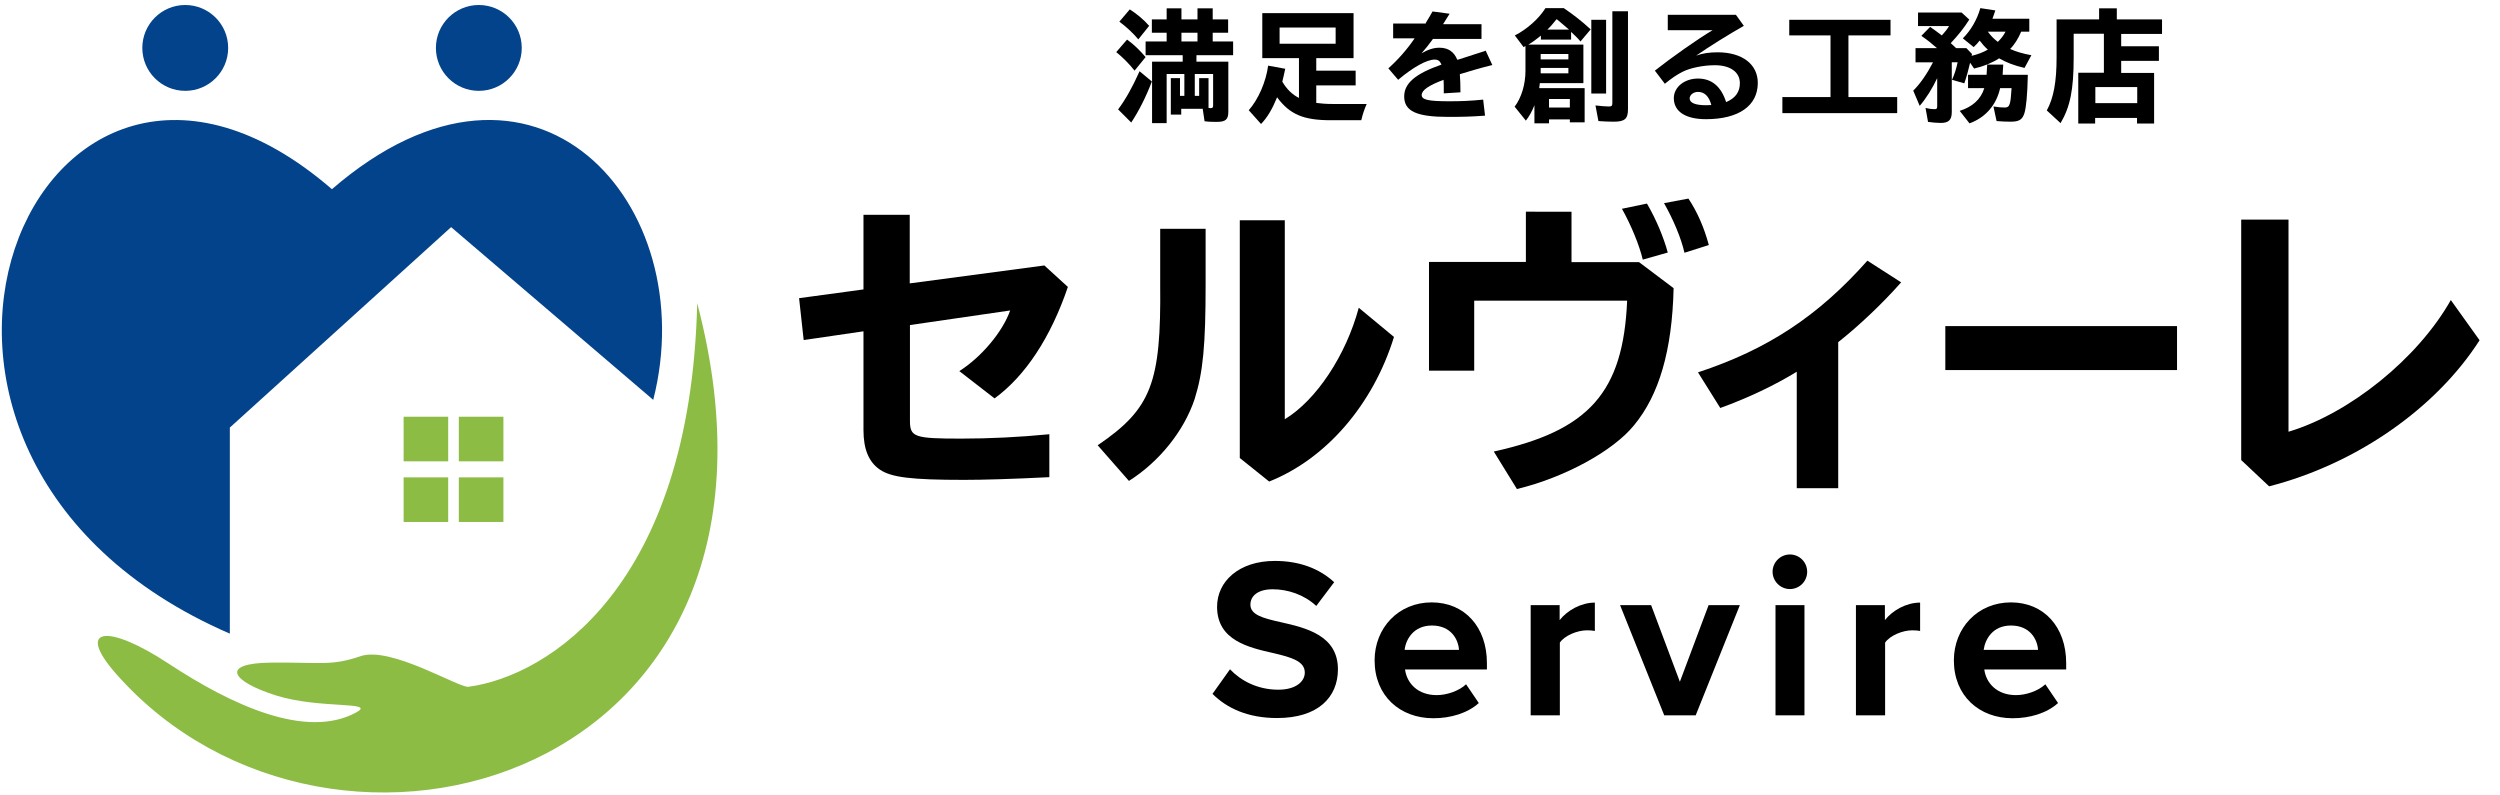 <?xml version="1.0" encoding="utf-8"?>
<!-- Generator: Adobe Illustrator 25.0.1, SVG Export Plug-In . SVG Version: 6.00 Build 0)  -->
<svg version="1.1" id="レイヤー_2" xmlns="http://www.w3.org/2000/svg" xmlns:xlink="http://www.w3.org/1999/xlink" x="0px"
	 y="0px" viewBox="0 0 1199.8 381.4" style="enable-background:new 0 0 1199.8 381.4;" xml:space="preserve">
<style type="text/css">
	.st0{fill:#8CBC44;}
	.st1{fill:#03438B;}
</style>
<g>
	<path d="M436.6,103.2V136l64.6-8.6l11.3,10.3c-8.3,24.4-20.5,42.8-35.2,53.5l-16.9-13.1c10.7-6.8,20.8-18.9,24.4-29.1l-48.1,7v45.9
		c0,7.9,2.1,8.6,24.7,8.6c13.4,0,27.9-0.7,42.2-2.1V229c-18,0.9-31.8,1.3-40.9,1.3c-25.4,0-34.9-1.2-40.4-4.9
		c-5.3-3.6-7.9-9.7-7.9-19V159l-28.7,4.2l-2.2-20.1l30.9-4.2v-35.8H436.6z"/>
	<path d="M578.6,109.9v26.4c0,29.3-1.2,42.3-5.3,55.3c-5.1,15.2-16.8,29.9-31.5,39.2l-15-17.1c25.7-17.5,30.5-29.7,30-77.3v-26.6
		H578.6z M616.6,105.7v95.5c15.2-9.2,29.4-30.8,35.5-53.5l16.9,14c-10,32.4-32.5,58.5-59.9,69.4L595,219.8V105.7H616.6z"/>
	<path d="M754.2,101.7v24.1h32.4l16.6,12.5c-0.7,30-7,51.3-19,65.8c-10,12.3-33.1,25-56.2,30.6l-11.1-18
		c45.9-10.1,62.1-28.5,64-72.4h-73.4v33.6h-21.7v-52.2h46.5v-24.1H754.2z M788.4,124.6c-1.6-6.8-5.6-16.6-10-24.4l12-2.5
		c4.5,7.7,8,16.2,10,23.5L788.4,124.6z M808.4,121.3c-1.5-6.8-5.3-15.9-9.8-23.8l11.7-2.2c4.3,6.4,7.6,14.1,9.8,22.3L808.4,121.3z"
		/>
	<path d="M862.3,178.4c-10.6,6.5-23.2,12.5-36.7,17.4l-10.7-17.1c33.4-11,57.7-27,81.3-53.6l16.2,10.4
		c-8.9,10.1-20.2,20.8-30.2,28.7v70.1h-19.9V178.4z"/>
	<path d="M1044.8,156.5v21.1H933.6v-21.1H1044.8z"/>
	<path d="M1098.3,105.4v101.8c29.4-8.8,62.1-35.2,77.9-63.2l13.8,19.3c-21,32.8-59.3,59.4-101,70.1l-13.4-12.6V105.4H1098.3z"/>
</g>
<g>
	<path d="M544.5,33.9c-2.6-3.3-5.7-6.4-8.8-8.9l5.2-6c3,2.1,6.2,5.2,8.9,8.4L544.5,33.9z M536.6,52.5c3.5-4.6,6.9-10.7,10.3-18.3
		l5.9,4.9c-2.8,7.4-6.3,14.3-9.9,19.7L536.6,52.5z M546.3,18.9c-2.4-2.9-5.7-6-9.1-8.5l5-5.9c3.3,2.1,6.7,4.9,9.3,7.9L546.3,18.9z
		 M591.8,19.9v6.6h-17.6v3.1h15.3v24c0,3.8-1.3,4.9-5.7,4.9c-2.3,0-4.5-0.1-5.7-0.3l-0.9-6h-10.3V55h-5V37.5h4.4V46h2.1V35.5h-8.5
		v23.6h-7V29.6h14.7v-3.1h-17.8v-6.6h10.1v-4.2h-7.1V9.3h7.1V4h7.1v5.3h7.7V4h7.3v5.3h7.4v6.4H582v4.2H591.8z M574.7,15.7H567v4.2
		h7.7V15.7z M580,51.8c0.5,0.1,0.9,0.1,0.9,0.1c1.1,0,1.3-0.3,1.3-1.4V35.5h-8.8V46h2.1v-8.5h4.5V51.8z"/>
	<path d="M631.7,49.4c2.2,0.3,4.9,0.5,7.9,0.5h16.3c-1.2,2.7-1.9,4.9-2.6,7.8h-14.6c-13.2,0-19.7-2.8-25.8-11
		c-2.3,5.6-4.6,9.6-7.7,12.8l-5.9-6.6c4.6-5.2,8.3-13.7,9.3-21.4l8.2,1.5c-0.5,2.6-0.8,3.6-1.4,6.2c2.2,3.7,4.8,6.2,8,7.8V27.9
		h-17.6V6.3h43.8v21.6h-17.9v6h18.9V41h-18.9V49.4z M614.1,21H641v-7.8h-26.9V21z"/>
	<path d="M683.9,11.6c1.8-2.9,2.7-4.5,3.6-6.1l8.2,1.1c-0.8,1.3-1.2,1.9-2.9,4.6l-0.2,0.4H711v7.1h-23.3c-1.7,2.4-3.8,5-5.5,6.9
		c3.3-1.9,5.9-2.7,8.6-2.7c4.2,0,7,1.9,8.6,5.8l1.4-0.4l3.7-1.2l3.7-1.2l3.8-1.2l1-0.4l3.2,6.9c-6.8,1.7-11,3-15.6,4.4
		c0.2,2.7,0.3,4.6,0.3,8.7l-8,0.5v-0.5c0-3.3,0-4.1-0.1-6c-7.2,2.7-10.5,5-10.5,7.3c0,2.3,3.2,3,13.3,3c5.7,0,10.4-0.2,16.2-0.8
		l0.9,7.7c-6.6,0.5-11.3,0.6-17.7,0.6c-15.1,0-21.1-2.7-21.1-9.8c0-6.3,5.3-10.9,17.9-15.3c-0.8-1.8-1.6-2.4-3.3-2.4
		c-3.8,0-10.4,3.7-17.5,9.7l-4.7-5.5c4.6-4.1,9.1-9.2,12.6-14.4h-10.3v-7.1H683.9z"/>
	<path d="M754.1,19h-14.6v-1.9c-2,1.6-3.9,3.1-6,4.3h26.4v18.5H739c-0.1,0.9-0.2,1.5-0.3,2.4h21.8v16.4h-7.1v-1.4h-10v1.9h-7v-8.7
		c-1.2,3-2.4,5.2-4.1,7.4l-5.4-6.7c3.2-4.2,5.2-10.6,5.2-17.2V22.1c-0.3,0.2-0.4,0.2-0.9,0.5l-4.2-5.6c5.8-2.9,11.6-8.1,14.7-13.1
		h8.8c4.4,3,8.7,6.3,12.9,10.2l-4.9,5.8c-1.3-1.6-2.8-3-4.5-4.6V19z M752.7,28.5v-2.6h-13.3v2.6H752.7z M752.7,35.3v-2.7h-13.3v1.3
		v1.3H752.7z M753,14.2c-2-1.8-3.7-3.1-5.9-5l-0.2,0.2l-0.2,0.2c-1.2,1.6-2.8,3.4-4.1,4.6H753z M743.4,51.6h10v-4.1h-10V51.6z
		 M770.8,9.5v35.4h-7.1V9.5H770.8z M781.3,5.4v47c0,4.6-1.5,6-6.8,6c-2.2,0-5.1-0.1-7.4-0.3l-1.4-7.5c2.4,0.3,5,0.5,6.3,0.5
		c1.5,0,1.8-0.3,1.8-1.8V5.4H781.3z"/>
	<path d="M833.1,7.1l3.8,5.3c-7.2,4.1-16.4,9.8-22.9,14.3c3-1.1,6.4-1.6,10.3-1.6c11.8,0,19.3,5.7,19.3,14.7
		c0,11-9.2,17.4-24.9,17.4c-9.8,0-15.4-3.7-15.4-10.1c0-5.3,5.1-9.4,11.6-9.4c6.6,0,11.1,3.8,13.5,11.3c4.5-1.9,6.6-4.9,6.6-9.1
		c0-5.3-4.6-8.6-12-8.6c-5.6,0-11.9,1.3-15.6,3.2c-2.6,1.3-5.5,3.3-8.4,5.7l-4.8-6.3c7.7-6.1,20.7-15.3,27.7-19.4h-21.5V7.1H833.1z
		 M814.9,44.1c-2.2,0-4,1.5-4,3.1c0,2.2,2.7,3.3,8,3.3c0.6,0,1.4-0.1,2.4-0.1C820.2,46.2,818,44.1,814.9,44.1z"/>
	<path d="M887.1,46.6h23.4v7.7h-55.1v-7.7h23.1V17h-19.8V9.5h48.6V17h-20.2V46.6z"/>
	<path d="M946.2,26.8c3-0.7,5.8-1.8,7.8-3c-1.5-1.3-2.6-2.6-3.9-4.3l-0.2,0.2l-0.1,0.1c-0.8,1-1.3,1.6-2.6,2.8l-5.2-4.2
		c3.8-3.7,6.9-9.1,8.4-14.5l7.2,1.1c-0.5,1.6-0.8,2.3-1.4,4h17.7v6.2H970c-1.3,3.1-3.1,6.1-5.3,8.3c2.8,1.3,6.3,2.3,10.2,3l-3.3,6.1
		c-5.1-1.2-8.7-2.6-12.2-4.6c-3.4,2.2-7.3,3.8-12,4.9l-1.9-2.8c-0.8,3.5-1.8,7.1-2.8,9.9l-5.9-1.7c1.2-2.5,2.1-5.5,2.7-8.4h-2.8
		v23.8c0,3.9-1.5,5.3-5.3,5.3c-1.9,0-4-0.2-6.1-0.5l-1.2-6.7c1.5,0.4,3,0.6,4.2,0.6c1.2,0,1.4-0.3,1.4-1.5V37.5
		c-2.3,4.9-5.3,9.7-8.4,13.3l-3.1-7.3c3.3-3.2,6.7-8.2,9.5-13.6h-8.4v-6.8h10.3c-2.5-2.2-4.6-3.9-7.5-5.9l4.2-4.3
		c1.9,1.3,3.4,2.4,5.6,4.1c1.6-1.7,2.8-3.3,3.5-4.5h-14.9V6h20.9l3.7,3.4c-2.4,3.8-5.3,7.5-8.9,11.3c0.6,0.6,1.5,1.4,2.6,2.4h4.9
		l2.7,2.8l-0.1,0.5L946.2,26.8z M959.9,42.3c-1.8,8.1-7,14.1-14.7,16.9l-4.7-6c6.1-1.9,10.2-5.6,11.8-10.9h-7.8v-6.4h8.9l0.3-4.9
		h7.7l-0.3,4.9h12.1c-0.2,9.6-0.8,15.9-1.7,18.6c-1,3-2.6,3.9-6.6,3.9c-1.9,0-4.6-0.1-6.7-0.3l-1.5-7c2.4,0.4,4,0.5,5.4,0.5
		c2.4,0,2.8-1.2,3.3-9.3H959.9z M954,15.2c1.4,1.9,2.8,3.4,4.8,4.9c1.7-1.7,2.7-3,3.7-4.9H954z"/>
	<path d="M1037.6,9.3v7h-19.6v5.9h18.1v7h-18.1v5.8h15.8v24.3h-8.2v-2.7h-20.1v2.7h-8.1V34.9h12.3V16.2h-14.5v11.4
		c0,15.6-1.7,23.7-6.3,31.5l-6.6-6.1c3.3-6,4.7-13.8,4.7-25.4V9.3h20.4V4h8.5v5.3H1037.6z M1005.6,49.5h20.1v-7.7h-20.1V49.5z"/>
</g>
<g>
	<path d="M590.3,321.2c5.1,5.4,13.1,9.8,23.2,9.8c8.5,0,12.7-4,12.7-8.2c0-5.5-6.4-7.3-14.8-9.3c-11.9-2.7-27.3-6-27.3-22.3
		c0-12.2,10.5-22,27.7-22c11.6,0,21.2,3.5,28.5,10.2l-8.6,11.4c-5.9-5.5-13.8-8-20.9-8c-7,0-10.7,3.1-10.7,7.4
		c0,4.9,6.1,6.5,14.6,8.4c12,2.7,27.4,6.3,27.4,22.6c0,13.4-9.5,23.4-29.2,23.4c-14,0-24.1-4.7-31-11.6L590.3,321.2z"/>
	<path d="M687.1,289.1c15.8,0,26.5,11.8,26.5,29.1v3.1h-39.3c0.9,6.7,6.2,12.3,15.2,12.3c4.9,0,10.7-2,14.1-5.2l6.1,9
		c-5.4,4.9-13.6,7.3-21.8,7.3c-16.1,0-28.2-10.8-28.2-27.8C659.7,301.5,671,289.1,687.1,289.1z M674.1,311.9h26.1
		c-0.3-5-3.8-11.7-13-11.7C678.5,300.2,674.7,306.7,674.1,311.9z"/>
	<path d="M734.6,343.3v-52.9h13.9v7.2c3.7-4.7,10.3-8.4,16.9-8.4v13.6c-1-0.2-2.3-0.3-3.8-0.3c-4.6,0-10.7,2.5-13,5.9v34.9H734.6z"
		/>
	<path d="M798.7,343.3l-21.2-52.9h14.9l13.8,36.8l13.8-36.8h15l-21.2,52.9H798.7z"/>
	<path d="M850.7,274.4c0-4.6,3.8-8.3,8.3-8.3c4.6,0,8.3,3.7,8.3,8.3c0,4.6-3.7,8.3-8.3,8.3C854.5,282.7,850.7,279,850.7,274.4z
		 M852.1,343.3v-52.9H866v52.9H852.1z"/>
	<path d="M890.7,343.3v-52.9h13.9v7.2c3.7-4.7,10.3-8.4,16.9-8.4v13.6c-1-0.2-2.3-0.3-3.8-0.3c-4.6,0-10.7,2.5-13,5.9v34.9H890.7z"
		/>
	<path d="M965.1,289.1c15.8,0,26.5,11.8,26.5,29.1v3.1h-39.3c0.9,6.7,6.2,12.3,15.2,12.3c4.9,0,10.7-2,14.1-5.2l6.1,9
		c-5.4,4.9-13.6,7.3-21.8,7.3c-16.1,0-28.2-10.8-28.2-27.8C937.7,301.5,949,289.1,965.1,289.1z M952,311.9h26.1
		c-0.3-5-3.8-11.7-13-11.7C956.4,300.2,952.7,306.7,952,311.9z"/>
</g>
<g>
	<path class="st0" d="M334.6,145.5c60.3,229-175.2,295-278.6,178.2c-19.9-22.4-5-24.9,25.1-5.1s65.7,36.3,89.7,23.4
		c10.4-5.6-17.1-1.6-38.2-8.2c-21.1-6.6-27.8-15.6-2.2-15.8c24.3-0.2,28.5,1.7,42.7-3.1c14.4-4.9,47.2,15.3,51.7,14.7
		C263,324.5,331.4,281.7,334.6,145.5z"/>
	<path class="st1" d="M313.5,191.9C337.4,98.3,256.8,6.5,159.3,90.8C17.7-31.7-88.5,217.9,110.3,304.1v-98.9L216.5,109L313.5,191.9z
		"/>
	<rect x="193.7" y="200" class="st0" width="21.4" height="21.4"/>
	<rect x="220.2" y="200" class="st0" width="21.4" height="21.4"/>
	<rect x="193.7" y="229.1" class="st0" width="21.4" height="21.4"/>
	<rect x="220.2" y="229.1" class="st0" width="21.4" height="21.4"/>
	<circle class="st1" cx="88.9" cy="23" r="20.6"/>
	<circle class="st1" cx="229.8" cy="23" r="20.6"/>
</g>
</svg>
